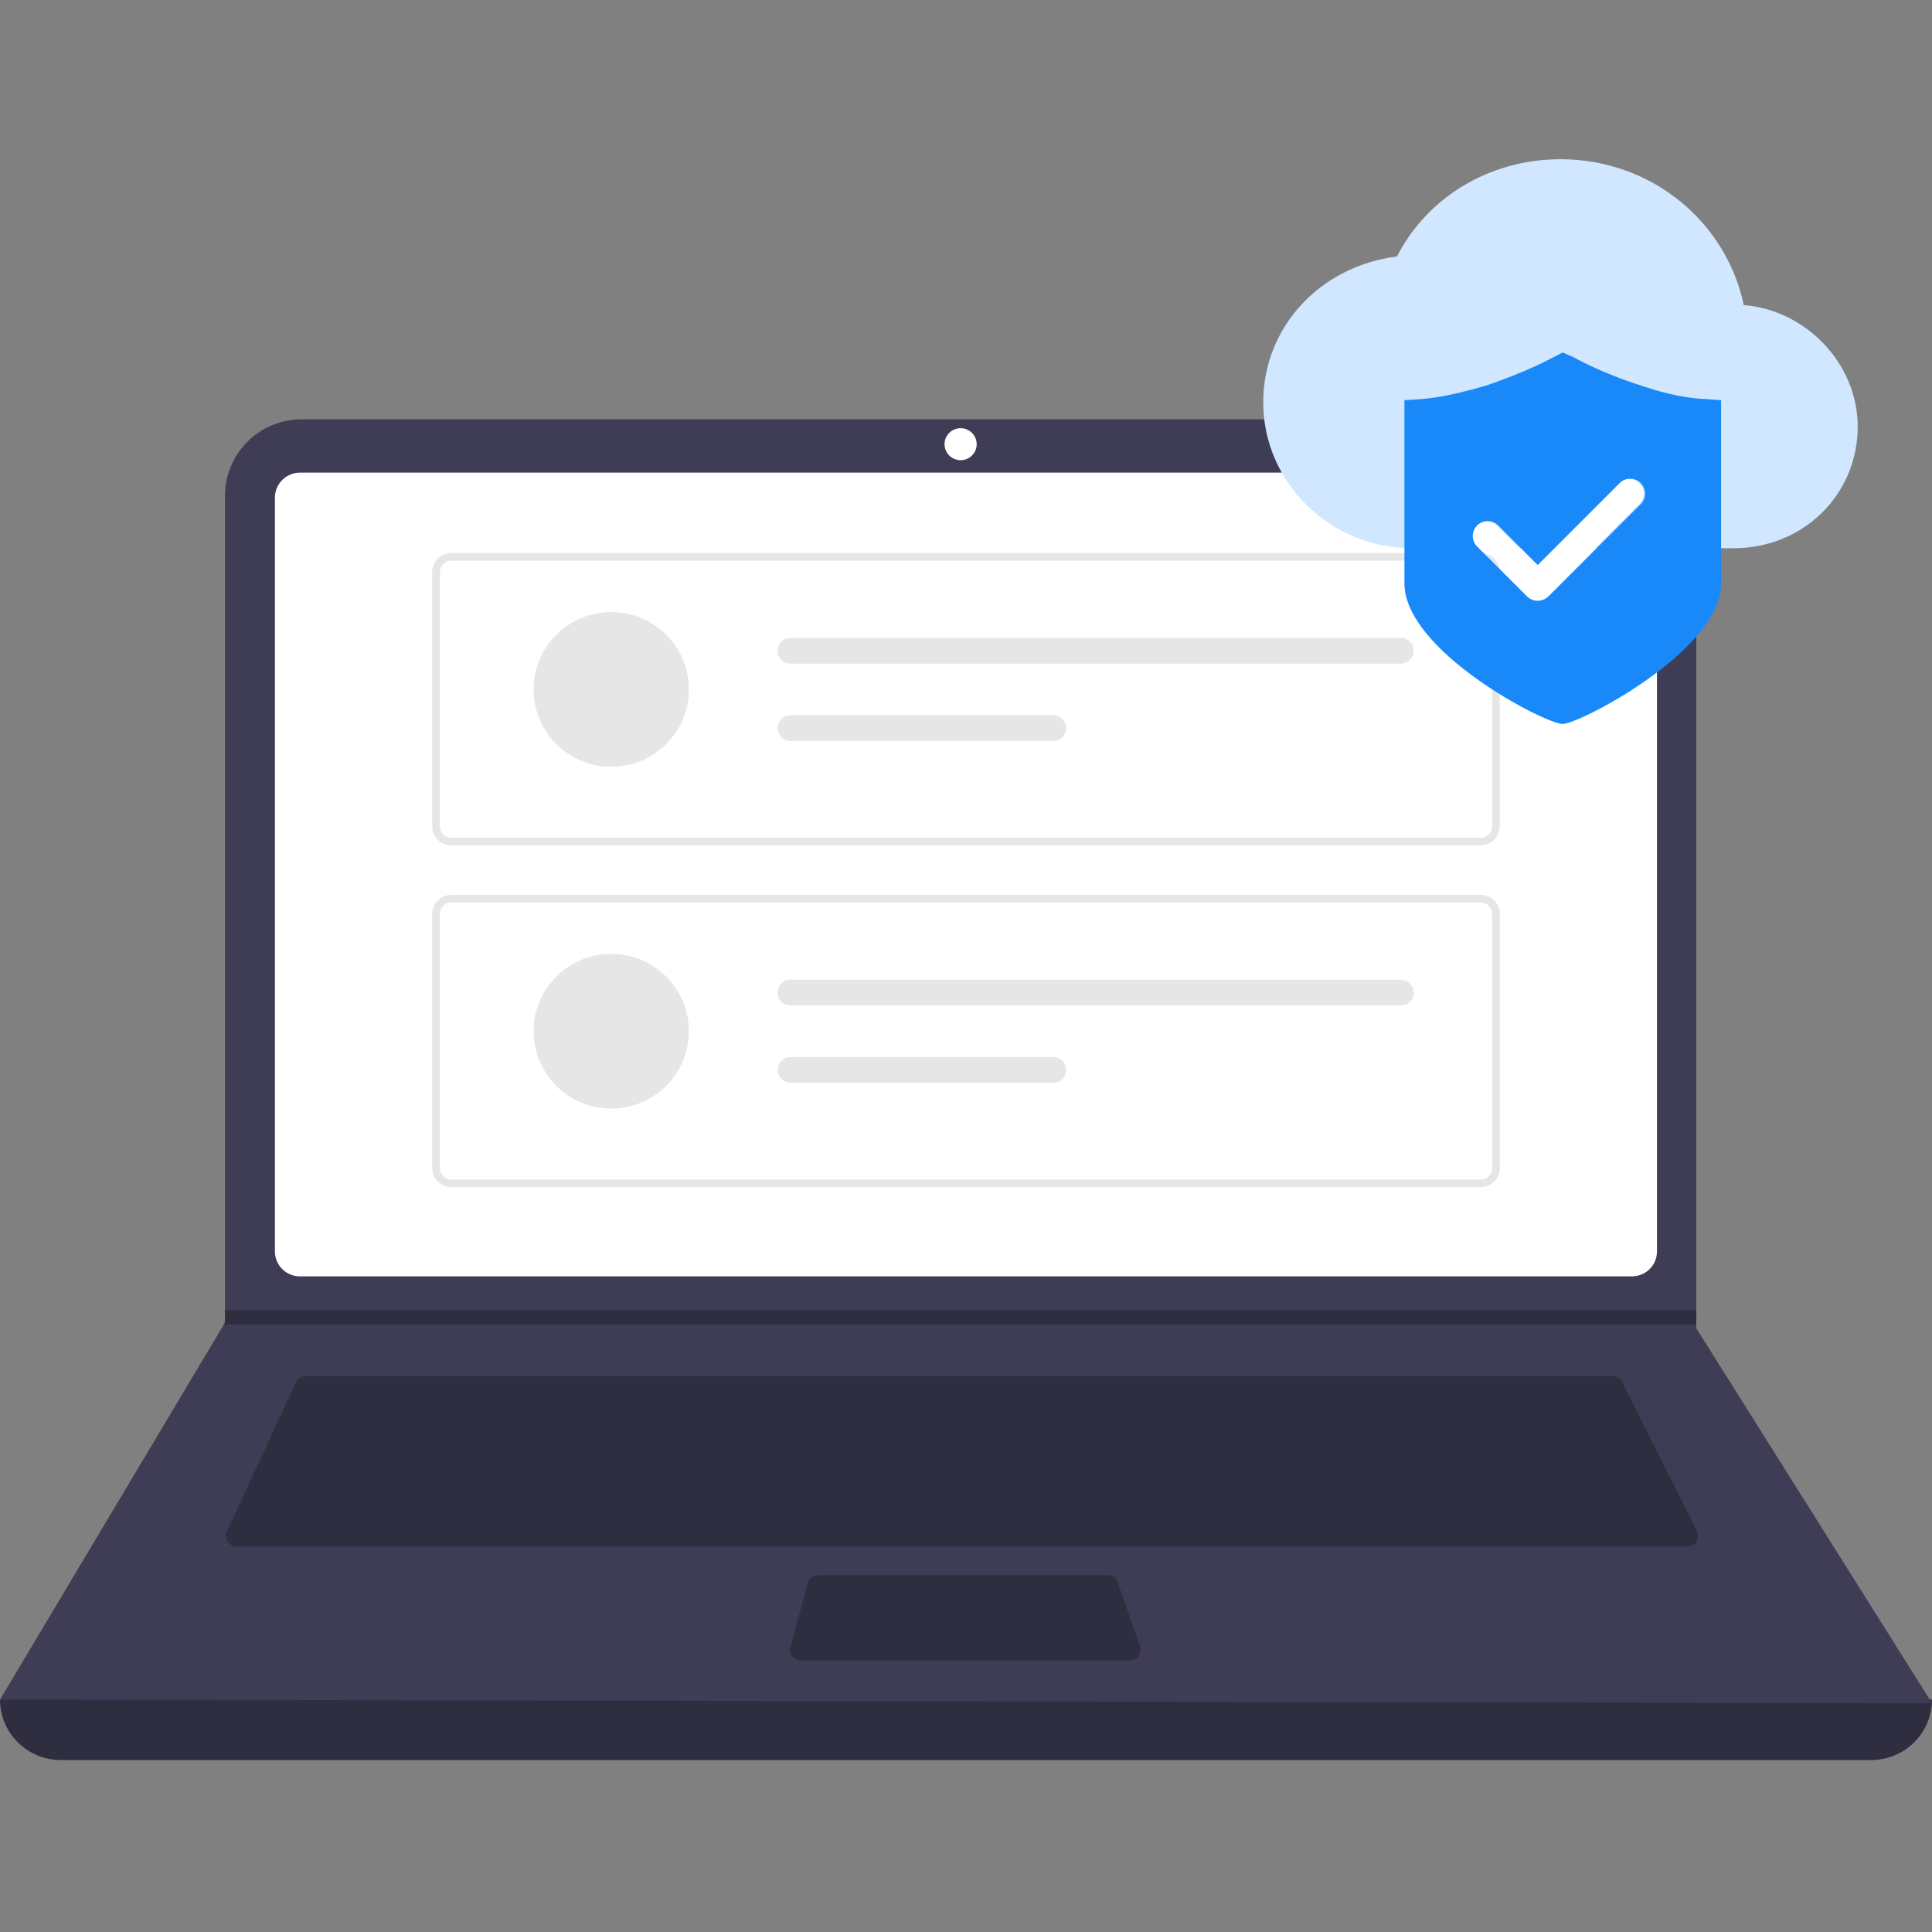 <svg width="140" height="140" viewBox="0 0 140 140" fill="none" xmlns="http://www.w3.org/2000/svg">
<rect x="0" y="0" width="140" height="140" fill="#808080" stroke="none"/>
<path d="M135.601 127.539H4.399C3.232 127.539 2.114 127.077 1.289 126.255C0.463 125.434 0 124.32 0 123.158C47.56 117.653 94.227 117.653 140 123.158C140 124.32 139.537 125.434 138.711 126.255C137.886 127.077 136.767 127.539 135.601 127.539Z" fill="#2F2E41"/>
<path d="M140 123.416L0 123.158L16.226 95.97L16.303 95.841V35.923C16.303 35.195 16.447 34.475 16.726 33.803C17.006 33.131 17.415 32.521 17.932 32.007C18.448 31.492 19.061 31.084 19.736 30.806C20.411 30.528 21.134 30.385 21.864 30.385H117.359C118.09 30.385 118.813 30.528 119.488 30.806C120.162 31.084 120.775 31.492 121.292 32.007C121.808 32.521 122.218 33.131 122.497 33.803C122.777 34.475 122.921 35.195 122.921 35.923V96.254L140 123.416Z" fill="#3F3D56"/>
<path d="M21.733 34.25C21.253 34.25 20.793 34.441 20.453 34.779C20.113 35.117 19.922 35.575 19.922 36.054V90.687C19.922 91.165 20.113 91.624 20.453 91.962C20.793 92.3 21.253 92.49 21.733 92.491H118.258C118.739 92.49 119.199 92.3 119.539 91.962C119.878 91.624 120.069 91.165 120.07 90.687V36.054C120.069 35.575 119.878 35.117 119.539 34.779C119.199 34.441 118.739 34.25 118.258 34.25H21.733Z" fill="white"/>
<path d="M22.147 99.707C21.999 99.707 21.853 99.749 21.729 99.829C21.604 99.909 21.504 100.022 21.442 100.157L16.442 110.98C16.388 111.098 16.364 111.227 16.373 111.357C16.382 111.486 16.424 111.611 16.494 111.72C16.564 111.829 16.661 111.919 16.775 111.981C16.889 112.044 17.017 112.076 17.147 112.076H122.286C122.418 112.076 122.548 112.043 122.664 111.978C122.78 111.914 122.877 111.822 122.946 111.71C123.016 111.597 123.056 111.47 123.061 111.338C123.067 111.206 123.039 111.075 122.98 110.957L117.546 100.134C117.482 100.005 117.383 99.897 117.26 99.822C117.137 99.746 116.996 99.706 116.852 99.707H22.147Z" fill="#2F2E41"/>
<path d="M69.61 33.348C70.253 33.348 70.774 32.829 70.774 32.188C70.774 31.548 70.253 31.029 69.61 31.029C68.967 31.029 68.445 31.548 68.445 32.188C68.445 32.829 68.967 33.348 69.61 33.348Z" fill="white"/>
<path d="M59.28 114.138C59.11 114.138 58.944 114.194 58.808 114.298C58.673 114.401 58.575 114.546 58.531 114.71L57.277 119.349C57.246 119.463 57.242 119.583 57.265 119.7C57.288 119.816 57.338 119.926 57.41 120.02C57.483 120.114 57.576 120.19 57.683 120.243C57.79 120.296 57.907 120.323 58.026 120.323H81.876C82 120.323 82.122 120.293 82.232 120.237C82.342 120.18 82.437 120.099 82.509 119.998C82.581 119.898 82.627 119.782 82.645 119.66C82.662 119.538 82.65 119.413 82.61 119.297L80.998 114.658C80.945 114.506 80.846 114.375 80.714 114.281C80.583 114.188 80.425 114.138 80.264 114.138H59.28Z" fill="#2F2E41"/>
<path d="M122.922 94.939V95.97H16.227L16.307 95.841V94.939H122.922Z" fill="#2F2E41"/>
<path d="M107.3 61.256H32.702C32.336 61.255 31.984 61.11 31.725 60.852C31.466 60.595 31.321 60.245 31.32 59.88V41.453C31.321 41.088 31.466 40.738 31.725 40.48C31.984 40.222 32.336 40.077 32.702 40.077H107.3C107.666 40.077 108.017 40.222 108.276 40.48C108.535 40.738 108.681 41.088 108.681 41.453V59.88C108.681 60.245 108.535 60.595 108.276 60.852C108.017 61.11 107.666 61.255 107.3 61.256ZM32.702 40.627C32.482 40.627 32.271 40.715 32.116 40.869C31.96 41.024 31.873 41.234 31.873 41.453V59.88C31.873 60.099 31.96 60.309 32.116 60.464C32.271 60.618 32.482 60.705 32.702 60.706H107.3C107.519 60.705 107.73 60.618 107.886 60.464C108.041 60.309 108.128 60.099 108.129 59.88V41.453C108.128 41.234 108.041 41.024 107.886 40.869C107.73 40.715 107.519 40.627 107.3 40.627L32.702 40.627Z" fill="#E6E6E6"/>
<path d="M107.3 86.025H32.702C32.336 86.025 31.984 85.88 31.725 85.622C31.466 85.364 31.321 85.014 31.32 84.65V66.222C31.321 65.857 31.466 65.507 31.725 65.25C31.984 64.992 32.336 64.847 32.702 64.846H107.3C107.666 64.847 108.017 64.992 108.276 65.25C108.535 65.507 108.681 65.857 108.681 66.222V84.65C108.681 85.014 108.535 85.364 108.276 85.622C108.017 85.88 107.666 86.025 107.3 86.025ZM32.702 65.397C32.482 65.397 32.271 65.484 32.116 65.638C31.96 65.793 31.873 66.003 31.873 66.222V84.65C31.873 84.868 31.96 85.078 32.116 85.233C32.271 85.388 32.482 85.475 32.702 85.475H107.3C107.519 85.475 107.73 85.388 107.886 85.233C108.041 85.078 108.128 84.868 108.129 84.65V66.222C108.128 66.003 108.041 65.793 107.886 65.638C107.73 65.484 107.519 65.397 107.3 65.397L32.702 65.397Z" fill="#E6E6E6"/>
<path d="M44.291 55.563C47.399 55.563 49.919 53.054 49.919 49.959C49.919 46.864 47.399 44.355 44.291 44.355C41.184 44.355 38.664 46.864 38.664 49.959C38.664 53.054 41.184 55.563 44.291 55.563Z" fill="#E6E6E6"/>
<path d="M44.291 80.332C47.399 80.332 49.919 77.823 49.919 74.728C49.919 71.633 47.399 69.124 44.291 69.124C41.184 69.124 38.664 71.633 38.664 74.728C38.664 77.823 41.184 80.332 44.291 80.332Z" fill="#E6E6E6"/>
<path d="M57.287 46.223C57.164 46.223 57.042 46.247 56.928 46.294C56.814 46.341 56.71 46.409 56.623 46.496C56.536 46.583 56.466 46.686 56.419 46.799C56.372 46.913 56.348 47.034 56.348 47.157C56.348 47.28 56.372 47.401 56.419 47.515C56.466 47.628 56.536 47.731 56.623 47.818C56.71 47.905 56.814 47.974 56.928 48.02C57.042 48.067 57.164 48.091 57.287 48.091H101.501C101.75 48.091 101.988 47.993 102.164 47.818C102.34 47.642 102.439 47.405 102.439 47.157C102.439 46.909 102.34 46.672 102.164 46.497C101.988 46.322 101.75 46.223 101.501 46.223H57.287Z" fill="#E6E6E6"/>
<path d="M57.287 70.992C57.164 70.992 57.042 71.016 56.928 71.063C56.814 71.11 56.71 71.179 56.623 71.266C56.536 71.352 56.466 71.455 56.419 71.569C56.372 71.682 56.348 71.804 56.348 71.926C56.348 72.049 56.372 72.171 56.419 72.284C56.466 72.398 56.536 72.501 56.623 72.587C56.71 72.674 56.814 72.743 56.928 72.79C57.042 72.837 57.164 72.861 57.287 72.86H101.501C101.75 72.86 101.988 72.762 102.164 72.587C102.34 72.412 102.439 72.174 102.439 71.926C102.439 71.679 102.34 71.441 102.164 71.266C101.988 71.091 101.75 70.992 101.501 70.992H57.287Z" fill="#E6E6E6"/>
<path d="M57.289 51.827C57.041 51.827 56.802 51.925 56.626 52.101C56.45 52.276 56.352 52.513 56.352 52.761C56.352 53.009 56.45 53.246 56.626 53.422C56.802 53.597 57.041 53.695 57.289 53.695H76.315C76.564 53.695 76.802 53.597 76.978 53.422C77.154 53.246 77.253 53.009 77.253 52.761C77.253 52.513 77.154 52.276 76.978 52.101C76.802 51.925 76.564 51.827 76.315 51.827H57.289Z" fill="#E6E6E6"/>
<path d="M57.289 76.596C57.041 76.596 56.802 76.695 56.626 76.87C56.45 77.045 56.352 77.283 56.352 77.53C56.352 77.778 56.45 78.016 56.626 78.191C56.802 78.366 57.041 78.464 57.289 78.464H76.315C76.564 78.464 76.802 78.366 76.978 78.191C77.154 78.016 77.253 77.778 77.253 77.53C77.253 77.283 77.154 77.045 76.978 76.87C76.802 76.695 76.564 76.596 76.315 76.596H57.289Z" fill="#E6E6E6"/>
<g clip-path="url(#clip0_1319_3421)">
<path d="M112.541 39.725H110.1L108.454 38.079C108.252 37.877 107.978 37.763 107.693 37.763C107.407 37.763 107.133 37.877 106.931 38.079C106.729 38.281 106.616 38.555 106.616 38.84C106.616 39.126 106.73 39.4 106.932 39.602L107.054 39.725H102.308C96.386 39.725 91.539 34.968 91.539 29.156C91.539 23.693 95.667 19.288 101.231 18.586C103.385 14.358 107.871 11.539 113.078 11.539C119.718 11.539 125.102 16.119 126.359 22.107C130.847 22.459 134.616 26.335 134.616 30.914C134.616 35.848 130.667 39.725 125.64 39.725H115.587L118.781 36.531C118.881 36.431 118.961 36.312 119.015 36.181C119.069 36.05 119.097 35.91 119.097 35.769C119.097 35.628 119.069 35.488 119.015 35.357C118.961 35.226 118.881 35.108 118.781 35.008C118.681 34.908 118.562 34.828 118.432 34.774C118.301 34.72 118.161 34.692 118.02 34.692C117.878 34.692 117.738 34.72 117.607 34.774C117.477 34.828 117.358 34.908 117.258 35.008L112.541 39.725Z" fill="#D0E7FF"/>
<path d="M111.428 40.946L108.562 38.079C108.462 37.979 108.343 37.899 108.212 37.845C108.082 37.791 107.941 37.763 107.8 37.763C107.659 37.763 107.519 37.791 107.388 37.845C107.257 37.899 107.138 37.979 107.038 38.079C106.938 38.179 106.859 38.298 106.805 38.428C106.751 38.559 106.723 38.699 106.723 38.84C106.723 38.982 106.751 39.122 106.805 39.253C106.859 39.383 106.938 39.502 107.038 39.602L110.656 43.219C110.802 43.365 110.986 43.466 111.188 43.51C111.389 43.554 111.599 43.54 111.792 43.468C111.945 43.417 112.089 43.33 112.211 43.208L118.888 36.531C119.09 36.329 119.204 36.055 119.204 35.77C119.204 35.484 119.091 35.21 118.889 35.008C118.687 34.806 118.413 34.692 118.127 34.692C117.842 34.692 117.568 34.806 117.366 35.007L111.428 40.946V40.946ZM123.429 28.904L124.716 29V42.269C124.715 47.174 114.421 52.462 113.242 52.462C111.956 52.462 101.77 47.173 101.77 42.269V29.001L103.164 28.904C103.164 28.904 104.772 28.808 107.667 27.943C110.562 26.982 112.491 25.924 112.491 25.924L113.243 25.539L114.101 25.923C114.101 25.923 115.924 26.981 118.925 27.942C121.714 28.904 123.429 28.904 123.429 28.904H123.429Z" fill="#1989FA"/>
</g>
<defs>
<clipPath id="clip0_1319_3421">
<rect width="43.077" height="43.077" fill="white" transform="translate(91.539 11)"/>
</clipPath>
</defs>
</svg>
